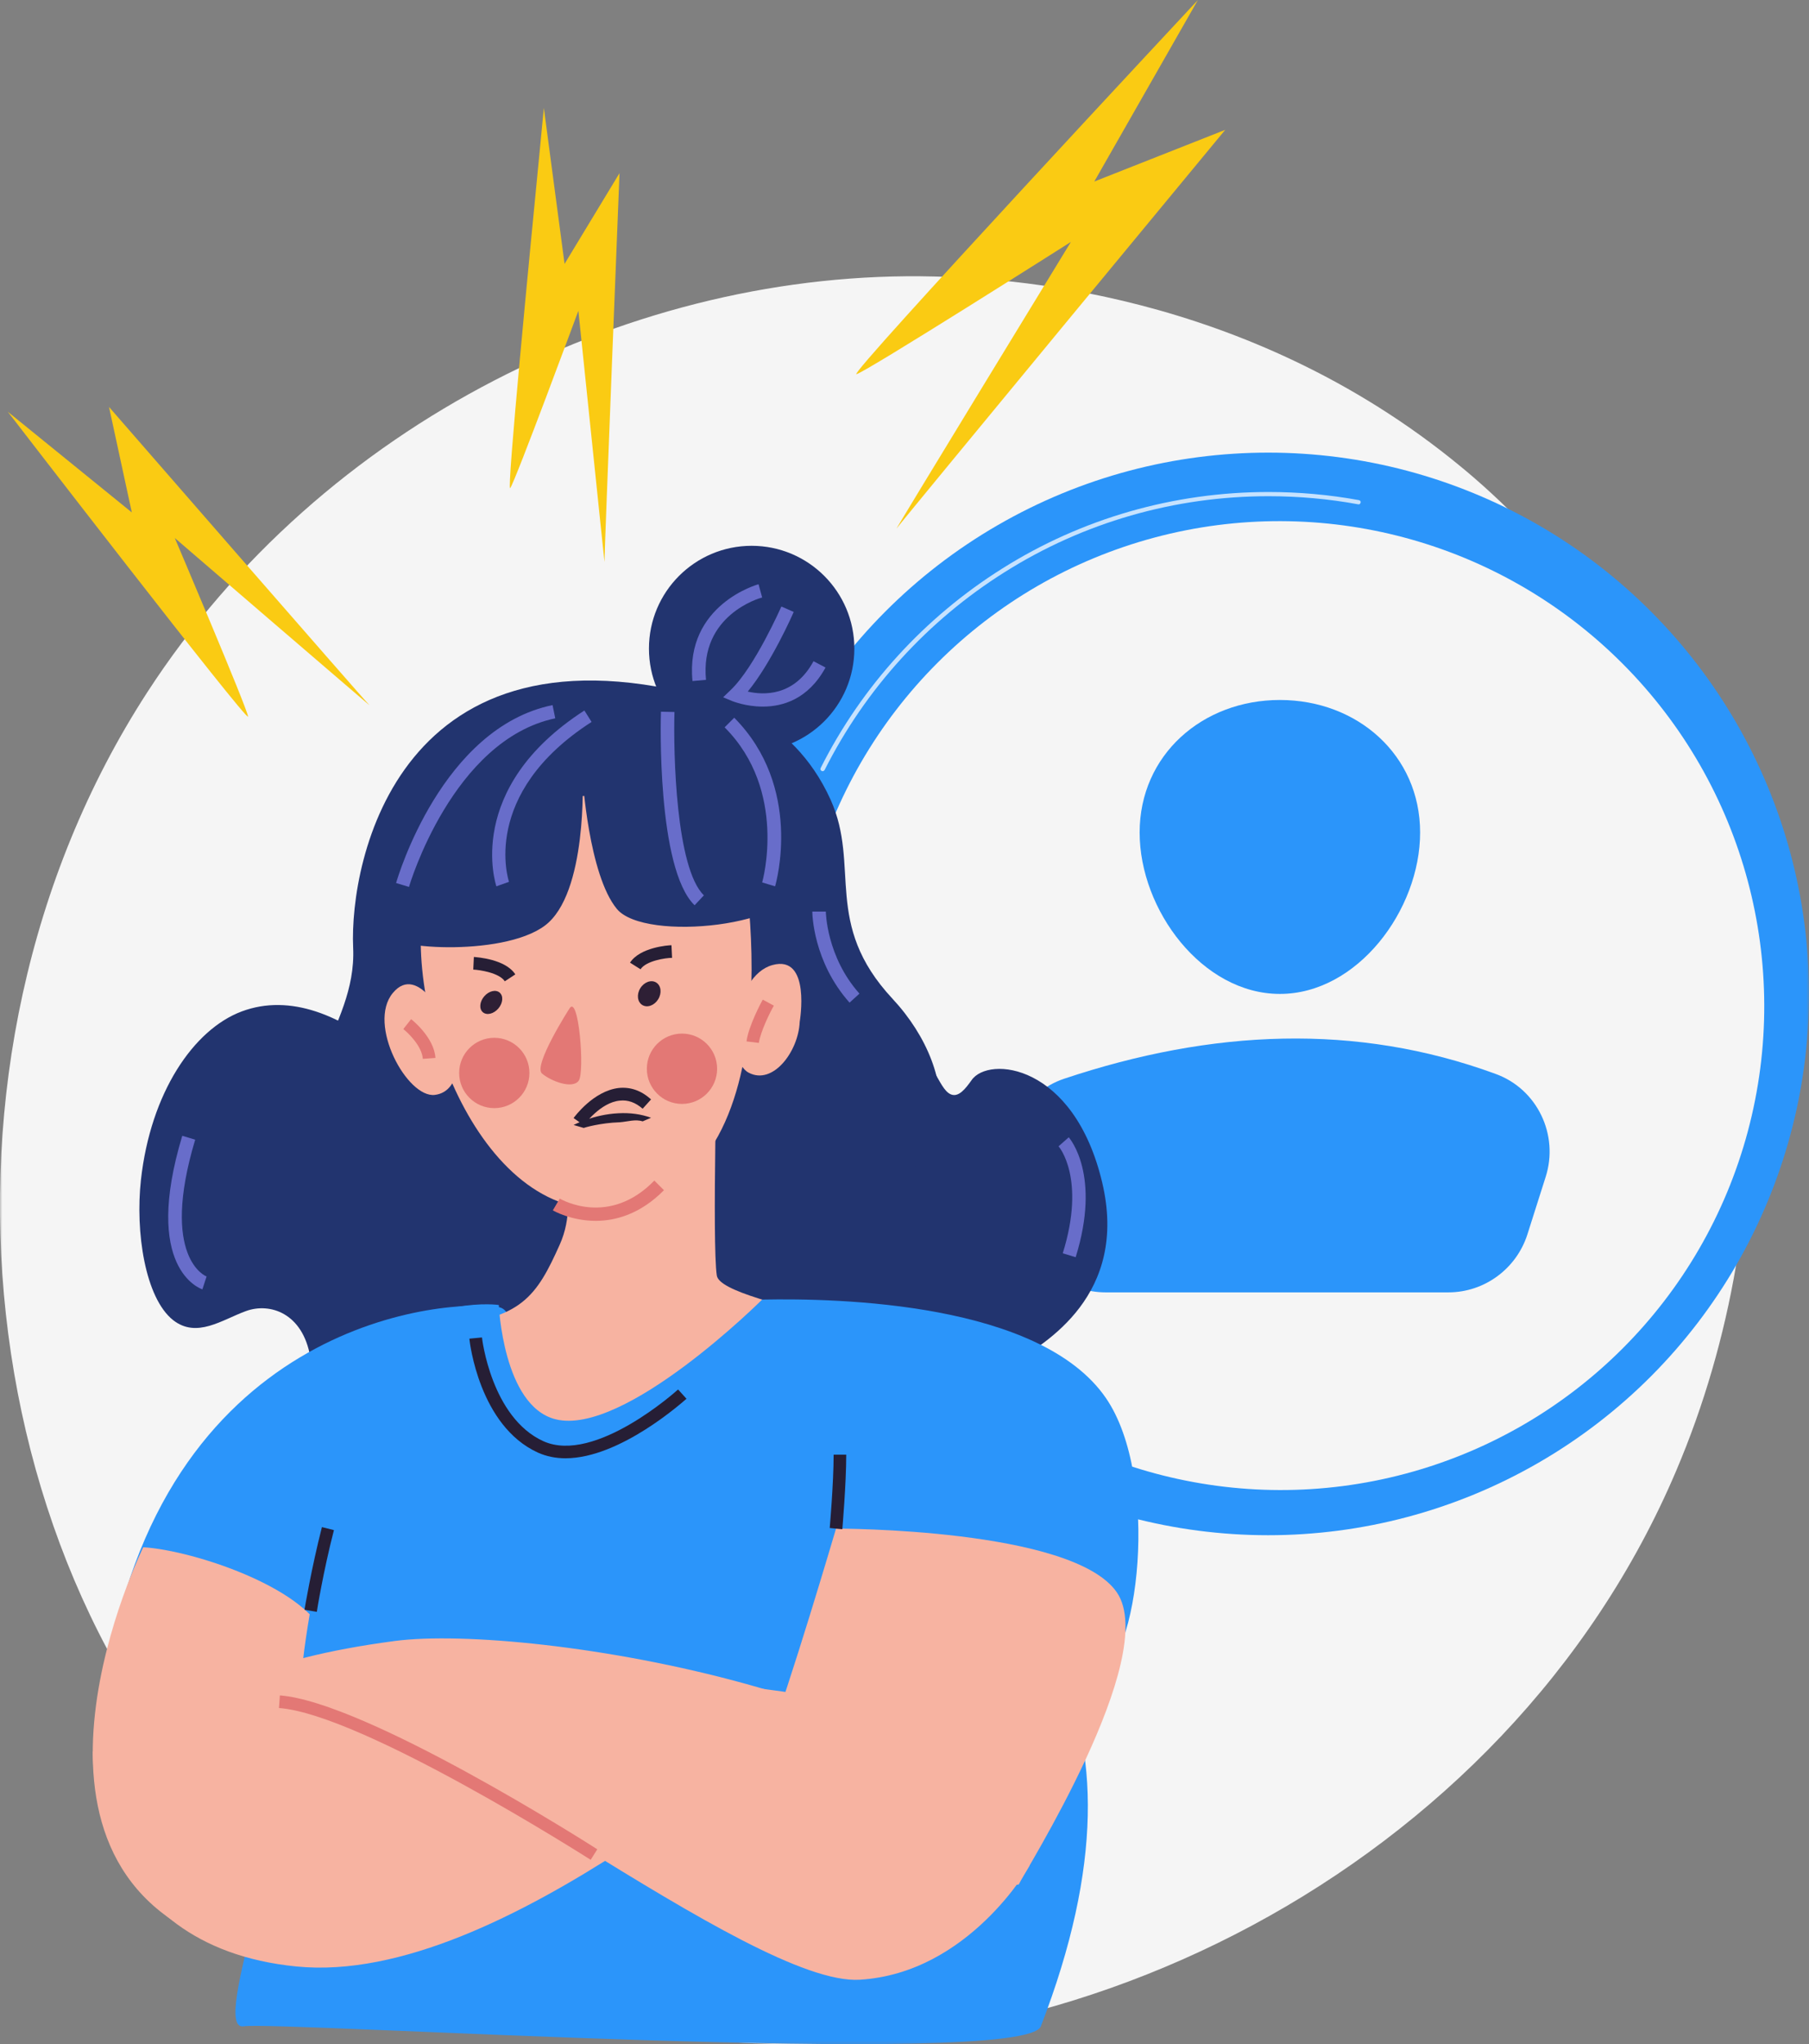 <svg xmlns="http://www.w3.org/2000/svg" xmlns:xlink="http://www.w3.org/1999/xlink" width="508.4" height="574.1" viewBox="0 0 508.4 574.1">
  <rect x="0" y="0" width="508.4" height="574.1" fill="#808080" stroke="none"/>
  <defs>
    <rect id="rect-1" width="508.4" height="574.1" x="0" y="0"/>
    <mask id="mask-2" maskContentUnits="userSpaceOnUse" maskUnits="userSpaceOnUse">
      <rect width="508.4" height="574.1" x="0" y="0" fill="black"/>
      <use fill="white" xlink:href="#rect-1"/>
    </mask>
  </defs>
  <g>
    <use fill="none" xlink:href="#rect-1"/>
    <g mask="url(#mask-2)">
      <path fill="rgb(245,245,245)" fill-rule="evenodd" d="M471.097 413.038c-47.684 112.355-174.784 175.328-285.004 158.361-17.892-2.786-67.095-10.974-110.643-49.804C-8.271 446.804-26.247 298.826 41.354 194.49 90.557 118.602 178.75 75.551 262.555 77.661c18.061.422 87.265 3.292 148.03 53.434 8.946 7.344 28.61 24.902 46.333 52.59 41.692 65.336 45.321 156.166 14.178 229.353z"/>
      <g>
        <ellipse cx="356.403" cy="279.157" fill="rgb(43,149,250)" rx="151.997" ry="152.03"/>
        <g opacity=".73">
          <path fill="rgb(255,255,255)" fill-rule="evenodd" d="M216.306 272.32c-.338 0-.591-.338-.591-.675.338-5.909 1.013-11.902 2.025-17.727.084-.338.338-.591.675-.506.338.084.591.338.506.675-1.013 5.74-1.688 11.649-2.025 17.558.084.422-.253.675-.591.675z"/>
        </g>
        <g opacity=".73">
          <path fill="rgb(255,255,255)" fill-rule="evenodd" d="M231.16 216.606c-.084 0-.169 0-.253-.084-.338-.169-.422-.506-.253-.844 11.562-22.961 29.201-42.291 50.975-55.967 22.365-14.097 48.274-21.526 74.859-21.526 8.524 0 17.132.76 25.403 2.279.338.084.591.338.506.675-.084.338-.338.591-.675.506-8.271-1.519-16.71-2.279-25.234-2.279-26.331 0-51.988 7.344-74.184 21.357-21.605 13.591-39.075 32.753-50.553 55.544-.169.253-.422.338-.591.338z"/>
        </g>
        <ellipse cx="359.76" cy="282.435" fill="rgb(245,245,245)" rx="135.965" ry="136.161" transform="rotate(-45 359.76 282.435)"/>
        <path fill="rgb(43,149,250)" fill-rule="evenodd" d="M399.108 233.827c0 21.779-17.639 45.33-39.413 45.33-21.774 0-39.413-23.552-39.413-45.33 0-21.779 17.639-37.227 39.413-37.227 21.774 0 39.413 15.448 39.413 37.227z"/>
        <path fill="rgb(43,149,250)" fill-rule="evenodd" d="M310.745 362.98h96.296c10.127 0 19.073-6.584 22.196-16.207l5.148-16.207c3.798-11.818-2.363-24.733-14.094-28.954-39.16-14.35-79.67-12.493-121.192 1.351-11.647 3.883-18.061 16.292-14.854 28.11l3.967 14.688c2.785 10.214 12.069 17.22 22.534 17.22z"/>
      </g>
      <g>
        <path fill="rgb(34,52,111)" fill-rule="evenodd" d="M222.827 307.363c6.92-1.266 13.081-7.513 19.664-11.143 6.583-3.63 14.685-3.967 20.086 4.896 1.435 2.364 2.785 5.487 4.642 6.247 2.194.929 4.135-1.604 5.823-3.967 4.726-6.922 28.779-4.727 36.712 28.701 7.511 31.655-16.12 45.246-24.812 50.564-2.785 1.688 2.363 28.616-.591 27.857-7.342-1.773-13.166-12.831-18.82-22.201-5.655-9.37-13.25-18.233-20.086-14.013-2.532 1.519-4.557 4.727-6.667 7.513-11.562 14.772-27.851 17.474-41.692 6.922-4.642-3.545-9.03-8.441-13.841-11.311-6.33-3.714-13.25-3.545-19.158.506-9.115 6.247-15.36 20.681-23.378 30.389-10.887 13.169-25.15 17.305-38.569 11.143-6.161-2.87-12.997-9.623-14.263-20.85-.675-5.825.338-11.818-.675-17.474-2.11-12.324-11.309-15.363-18.061-12.915-6.752 2.448-13.841 7.766-20.508 2.532C40.785 364.511 38 346.025 39.604 331.421c2.701-24.48 14.769-42.291 28.357-47.356C81.548 279 96.233 285.162 109.314 296.305c7.342 6.247 15.529 14.266 22.702 9.37 5.992-4.052 9.199-16.123 15.191-20.091 8.186-5.402 16.204 6.584 24.559 5.402 5.739-.844 10.381-6.162 15.866-7.851 6.33-1.942 9.537 4.136 14.263 11.311 5.992 9.117 13.419 14.266 20.93 12.915z"/>
        <path fill="rgb(43,149,250)" fill-rule="evenodd" d="M29.454 472.888s38.062 21.779 60.934 18.824c22.871-2.954 66.504-122.063 49.709-124.595-16.795-2.532-95.367 5.065-110.643 105.771z"/>
        <path fill="rgb(34,52,111)" fill-rule="evenodd" d="M200.102 196.432s22.196 3.545 33.336 28.194c8.44 18.74-2.279 34.779 17.386 55.882 19.664 21.104 20.846 52.843-17.723 56.726-23.884 2.364-34.771 20.681-56.123 16.376-21.352-4.305-21.521-7.175-41.776-5.74-23.715 1.688-35.446-3.039-43.548-18.571-13.503-25.831 8.693-39.59 7.596-63.142-1.097-24.564 12.997-94.713 100.853-69.726z"/>
        <path fill="rgb(247,179,161)" fill-rule="evenodd" d="M201.621 290.722s-1.519 58.837-.169 67.531c1.35 8.695 70.47 16.461 88.278 31.74 17.808 15.279-54.266 47.187-88.278 69.051-26.078 16.798-98.659-85.089-76.8-86.778 21.858-1.688 26.163-8.188 32.661-22.707 6.583-14.688-2.869-30.558-2.869-30.558s44.055-25.746 47.177-28.279z"/>
        <path fill="rgb(247,179,161)" fill-rule="evenodd" d="M208.204 237.119s18.567 96.401-36.29 102.31c-37.725 4.052-59.837-58.33-52.157-89.057 7.68-30.727 64.056-35.032 88.447-13.253z"/>
        <ellipse cx="138.066" cy="281.547" fill="rgb(46,31,53)" rx="3.629" ry="2.617" transform="rotate(-49.445 138.066 281.547)"/>
        <ellipse cx="182.461" cy="279.11" fill="rgb(46,31,53)" rx="3.713" ry="2.954" transform="rotate(-58.306 182.461 279.11)"/>
        <path fill="rgb(247,179,161)" fill-rule="evenodd" d="M125.75 287.599s-8.102-17.474-15.36-8.695c-7.258 8.779 4.051 29.545 11.815 28.616 7.68-.929 7.933-12.915 3.545-19.922z"/>
        <path fill="rgb(247,179,161)" fill-rule="evenodd" d="M224.746 287.008s3.291-18.993-7.68-15.954c-10.971 3.039-13.503 26.59-6.667 30.22 6.836 3.63 14.01-5.993 14.347-14.266z"/>
        <path fill="rgb(34,52,111)" fill-rule="evenodd" d="M195.123 203.016s28.357 12.747 29.117 44.571c.338 12.409-43.042 17.22-50.891 7.682-7.933-9.623-9.621-36.889-9.621-36.889s1.435 32.668-10.634 41.616c-12.153 9.032-45.996 6.331-43.211 2.279 2.785-4.052 5.317-52.506 34.855-63.733 29.539-11.227 50.384 4.474 50.384 4.474z"/>
        <path fill="rgb(227,120,117)" fill-rule="evenodd" d="M167.441 342.89c-7.005 0-11.984-2.87-12.069-2.954l1.941-3.292c.591.338 13.925 7.935 26.585-5.065l2.701 2.701c-6.583 6.669-13.503 8.61-19.158 8.61z"/>
        <ellipse cx="191.663" cy="300.176" fill="rgb(227,120,117)" rx="9.874" ry="9.876"/>
        <ellipse cx="138.915" cy="301.358" fill="rgb(227,120,117)" rx="9.874" ry="9.876"/>
        <path fill="rgb(43,149,250)" fill-rule="evenodd" d="M140.181 366.526s1.182 28.279 15.866 32.077c19.411 4.98 58.149-33.597 58.149-33.597 21.69-.422 78.235.844 96.633 27.688 15.276 22.285 9.284 74.706-2.954 78.167-14.01 4.052-231.835 13.422-239.431 8.104-7.596-5.318 12.069-86.778 29.876-99.102 23.546-16.207 41.86-13.337 41.86-13.337z"/>
        <ellipse cx="211.243" cy="182.166" fill="rgb(34,52,111)" rx="28.863" ry="28.87"/>
        <path fill="rgb(247,179,161)" fill-rule="evenodd" d="M40.257 434.564c14.178.844 47.768 11.902 51.481 26.337 3.713 14.519 27.26 106.362-30.298 85.005-64.394-23.889-21.183-111.342-21.183-111.342z"/>
        <path fill="rgb(43,149,250)" fill-rule="evenodd" d="M98.321 406.369s-12.744 40.519-14.178 72.005c-1.35 31.402-25.319 92.265-15.698 90.745 9.621-1.519 219.429 11.987 224.071 0 69.795-180.308-157.904-170.854-194.195-162.75z"/>
        <path fill="rgb(104,109,202)" fill-rule="evenodd" d="M195.207 254.255c-10.634-10.299-9.537-52.506-9.452-54.363l3.798.084c-.338 11.734.422 43.895 8.271 51.493l-2.616 2.786z"/>
        <path fill="rgb(104,109,202)" fill-rule="evenodd" d="M139.506 248.937c-.084-.253-9.284-27.435 24.728-49.382l2.025 3.208c-31.48 20.259-23.293 44.655-23.209 44.908l-3.545 1.266z"/>
        <path fill="rgb(104,109,202)" fill-rule="evenodd" d="M114.947 249.106l-3.629-1.097c.506-1.773 12.913-43.558 43.97-49.973l.76 3.714c-28.863 6.078-41.016 46.934-41.101 47.356z"/>
        <path fill="rgb(104,109,202)" fill-rule="evenodd" d="M217.825 248.937l-3.629-1.097c.084-.253 7.258-25.746-10.549-43.558l2.701-2.701c19.327 19.5 11.815 46.259 11.478 47.356z"/>
        <path fill="rgb(104,109,202)" fill-rule="evenodd" d="M300.364 319.423c.338.422 9.115 10.636 1.941 33.681l-3.629-1.097c6.583-21.104-1.097-29.967-1.182-30.051l2.869-2.532z"/>
        <path fill="rgb(104,109,202)" fill-rule="evenodd" d="M56.879 362.136C56.204 361.882 40 356.227 51.225 319l3.629 1.097c-9.959 33.175 3.038 38.408 3.207 38.408l-1.182 3.63z"/>
        <path fill="rgb(104,109,202)" fill-rule="evenodd" d="M194.617 191.282c-2.11-21.441 18.398-27.181 18.567-27.181l1.013 3.714c-.76.169-17.554 4.98-15.782 23.129l-3.798.338z"/>
        <path fill="rgb(104,109,202)" fill-rule="evenodd" d="M214.365 198.457c-4.811 0-8.44-1.519-8.524-1.519l-2.616-1.097 2.11-2.026c6.752-6.415 14.178-23.298 14.263-23.467l3.46 1.519c-.253.675-6.414 14.519-12.913 22.37 4.389 1.013 13.081 1.435 18.483-8.526l3.376 1.773c-4.895 8.948-12.069 10.974-17.639 10.974z"/>
        <path fill="rgb(104,109,202)" fill-rule="evenodd" d="M238.756 281.605c-10.296-11.565-10.465-25.071-10.465-25.577h3.798c0 .084.169 12.662 9.452 23.045l-2.785 2.532z"/>
        <path fill="rgb(247,179,161)" fill-rule="evenodd" d="M234.958 429.33s66.504-.169 78.91 17.896c12.406 18.065-26.416 79.349-27.513 81.966-1.097 2.617-75.787-27.688-70.386-40.603 5.317-12.915 18.989-59.259 18.989-59.259z"/>
        <path fill="rgb(247,179,161)" fill-rule="evenodd" d="M289.309 524.042s-16.964 30.136-47.684 31.993c-30.72 1.857-125.496-75.888-157.398-77.745-31.902-1.857-11.731-12.324 26.669-17.389 38.4-5.065 165.078 16.039 178.413 63.142z"/>
        <path fill="rgb(247,179,161)" fill-rule="evenodd" d="M26.078 491.965s-1.097 54.616 57.305 60.356c58.402 5.74 135.962-69.304 151.575-72.934 15.613-3.63-135.793-18.824-166.513-8.441-30.72 10.383-42.367 21.019-42.367 21.019z"/>
        <path fill="rgb(38,30,53)" fill-rule="evenodd" d="M164.065 316.046l-2.869-2.026c.253-.338 5.57-7.597 12.659-8.441 3.291-.338 6.33.675 9.115 3.208l-2.363 2.617c-2.025-1.773-4.135-2.532-6.414-2.279-5.486.506-10.043 6.838-10.127 6.922z"/>
        <path fill="rgb(38,30,53)" fill-rule="evenodd" d="M164.065 316.806l-2.869-.844c.253-.084 5.57-2.954 12.659-3.292 3.291-.169 6.33.253 9.115 1.266l-2.363 1.013c-2.025-.675-4.22.084-6.414.253-5.486.169-10.043 1.519-10.127 1.604z"/>
        <path fill="rgb(38,30,53)" fill-rule="evenodd" d="M141.869 275.612c-1.519-2.364-7.005-3.208-8.862-3.292l.169-3.545c.928.084 8.862.591 11.647 4.896l-2.954 1.942z"/>
        <path fill="rgb(38,30,53)" fill-rule="evenodd" d="M180.016 272.235l-2.954-1.857c2.785-4.305 10.718-4.896 11.647-4.896l.169 3.545c-1.857 0-7.342.844-8.862 3.208z"/>
        <path fill="rgb(227,120,117)" fill-rule="evenodd" d="M160.014 283.294s-10.296 16.039-7.68 18.233c2.616 2.195 8.524 4.39 10.296 2.026 1.772-2.364 0-24.649-2.616-20.259z"/>
        <path fill="rgb(38,30,53)" fill-rule="evenodd" d="M236.73 429.499l-3.545-.338c0-.084 1.097-12.493 1.097-20.597h3.545c0 8.273-1.097 20.766-1.097 20.935z"/>
        <path fill="rgb(38,30,53)" fill-rule="evenodd" d="M158.917 409.577c-2.701 0-5.317-.506-7.764-1.604-16.457-7.513-19.158-30.98-19.242-31.993l3.545-.338c0 .253 2.616 22.454 17.217 29.123 14.516 6.584 37.641-14.266 37.894-14.519l2.363 2.617c-.928.76-18.567 16.714-34.011 16.714z"/>
        <path fill="rgb(38,30,53)" fill-rule="evenodd" d="M89.038 452.713l-3.46-.591c0-.084 1.941-11.649 4.895-23.214l3.376.844c-2.954 11.396-4.811 22.792-4.811 22.961z"/>
        <path fill="rgb(227,120,117)" fill-rule="evenodd" d="M166.006 522.354c-.675-.422-64.225-40.941-87.603-42.629l.253-3.545c24.222 1.857 86.59 41.532 89.206 43.22l-1.857 2.954z"/>
        <path fill="rgb(227,120,117)" fill-rule="evenodd" d="M213.268 292.917l-3.46-.422c.506-4.305 4.389-11.48 4.557-11.734l3.123 1.688c-1.097 1.857-3.798 7.428-4.22 10.467z"/>
        <path fill="rgb(227,120,117)" fill-rule="evenodd" d="M118.829 297.391c-.253-3.545-4.051-7.26-5.486-8.357l2.194-2.786c.253.169 6.498 5.149 6.836 10.889l-3.545.253z"/>
      </g>
      <path fill="rgb(250,203,19)" fill-rule="evenodd" d="M240.697 105.096c2.785-.675 60.259-37.142 60.259-37.142s-50.384 82.473-48.95 80.447c1.435-2.026 92.329-111.933 92.329-111.933l-36.797 14.519L336.655 0s-98.743 105.771-95.958 105.096z"/>
      <path fill="rgb(250,203,19)" fill-rule="evenodd" d="M162.546 87.284s-17.807 48.116-19.158 49.805c-1.066 1.333 5.495-65.991 8.263-94.399.727-7.456 1.192-12.231 1.19-12.381l5.823 43.808 15.444-25.493s-4.304 107.374-4.22 109.231c-.02.037-7.342-70.57-7.342-70.57z"/>
      <path fill="rgb(250,203,19)" fill-rule="evenodd" d="M69.711 201.243c-.169-2.195-20.593-50.142-20.593-50.142s56.123 48.285 54.688 46.934c-1.435-1.351-73.171-83.739-73.171-83.739l6.414 29.629-34.855-28.279s67.685 87.791 67.517 85.596z"/>
    </g>
  </g>
</svg>

